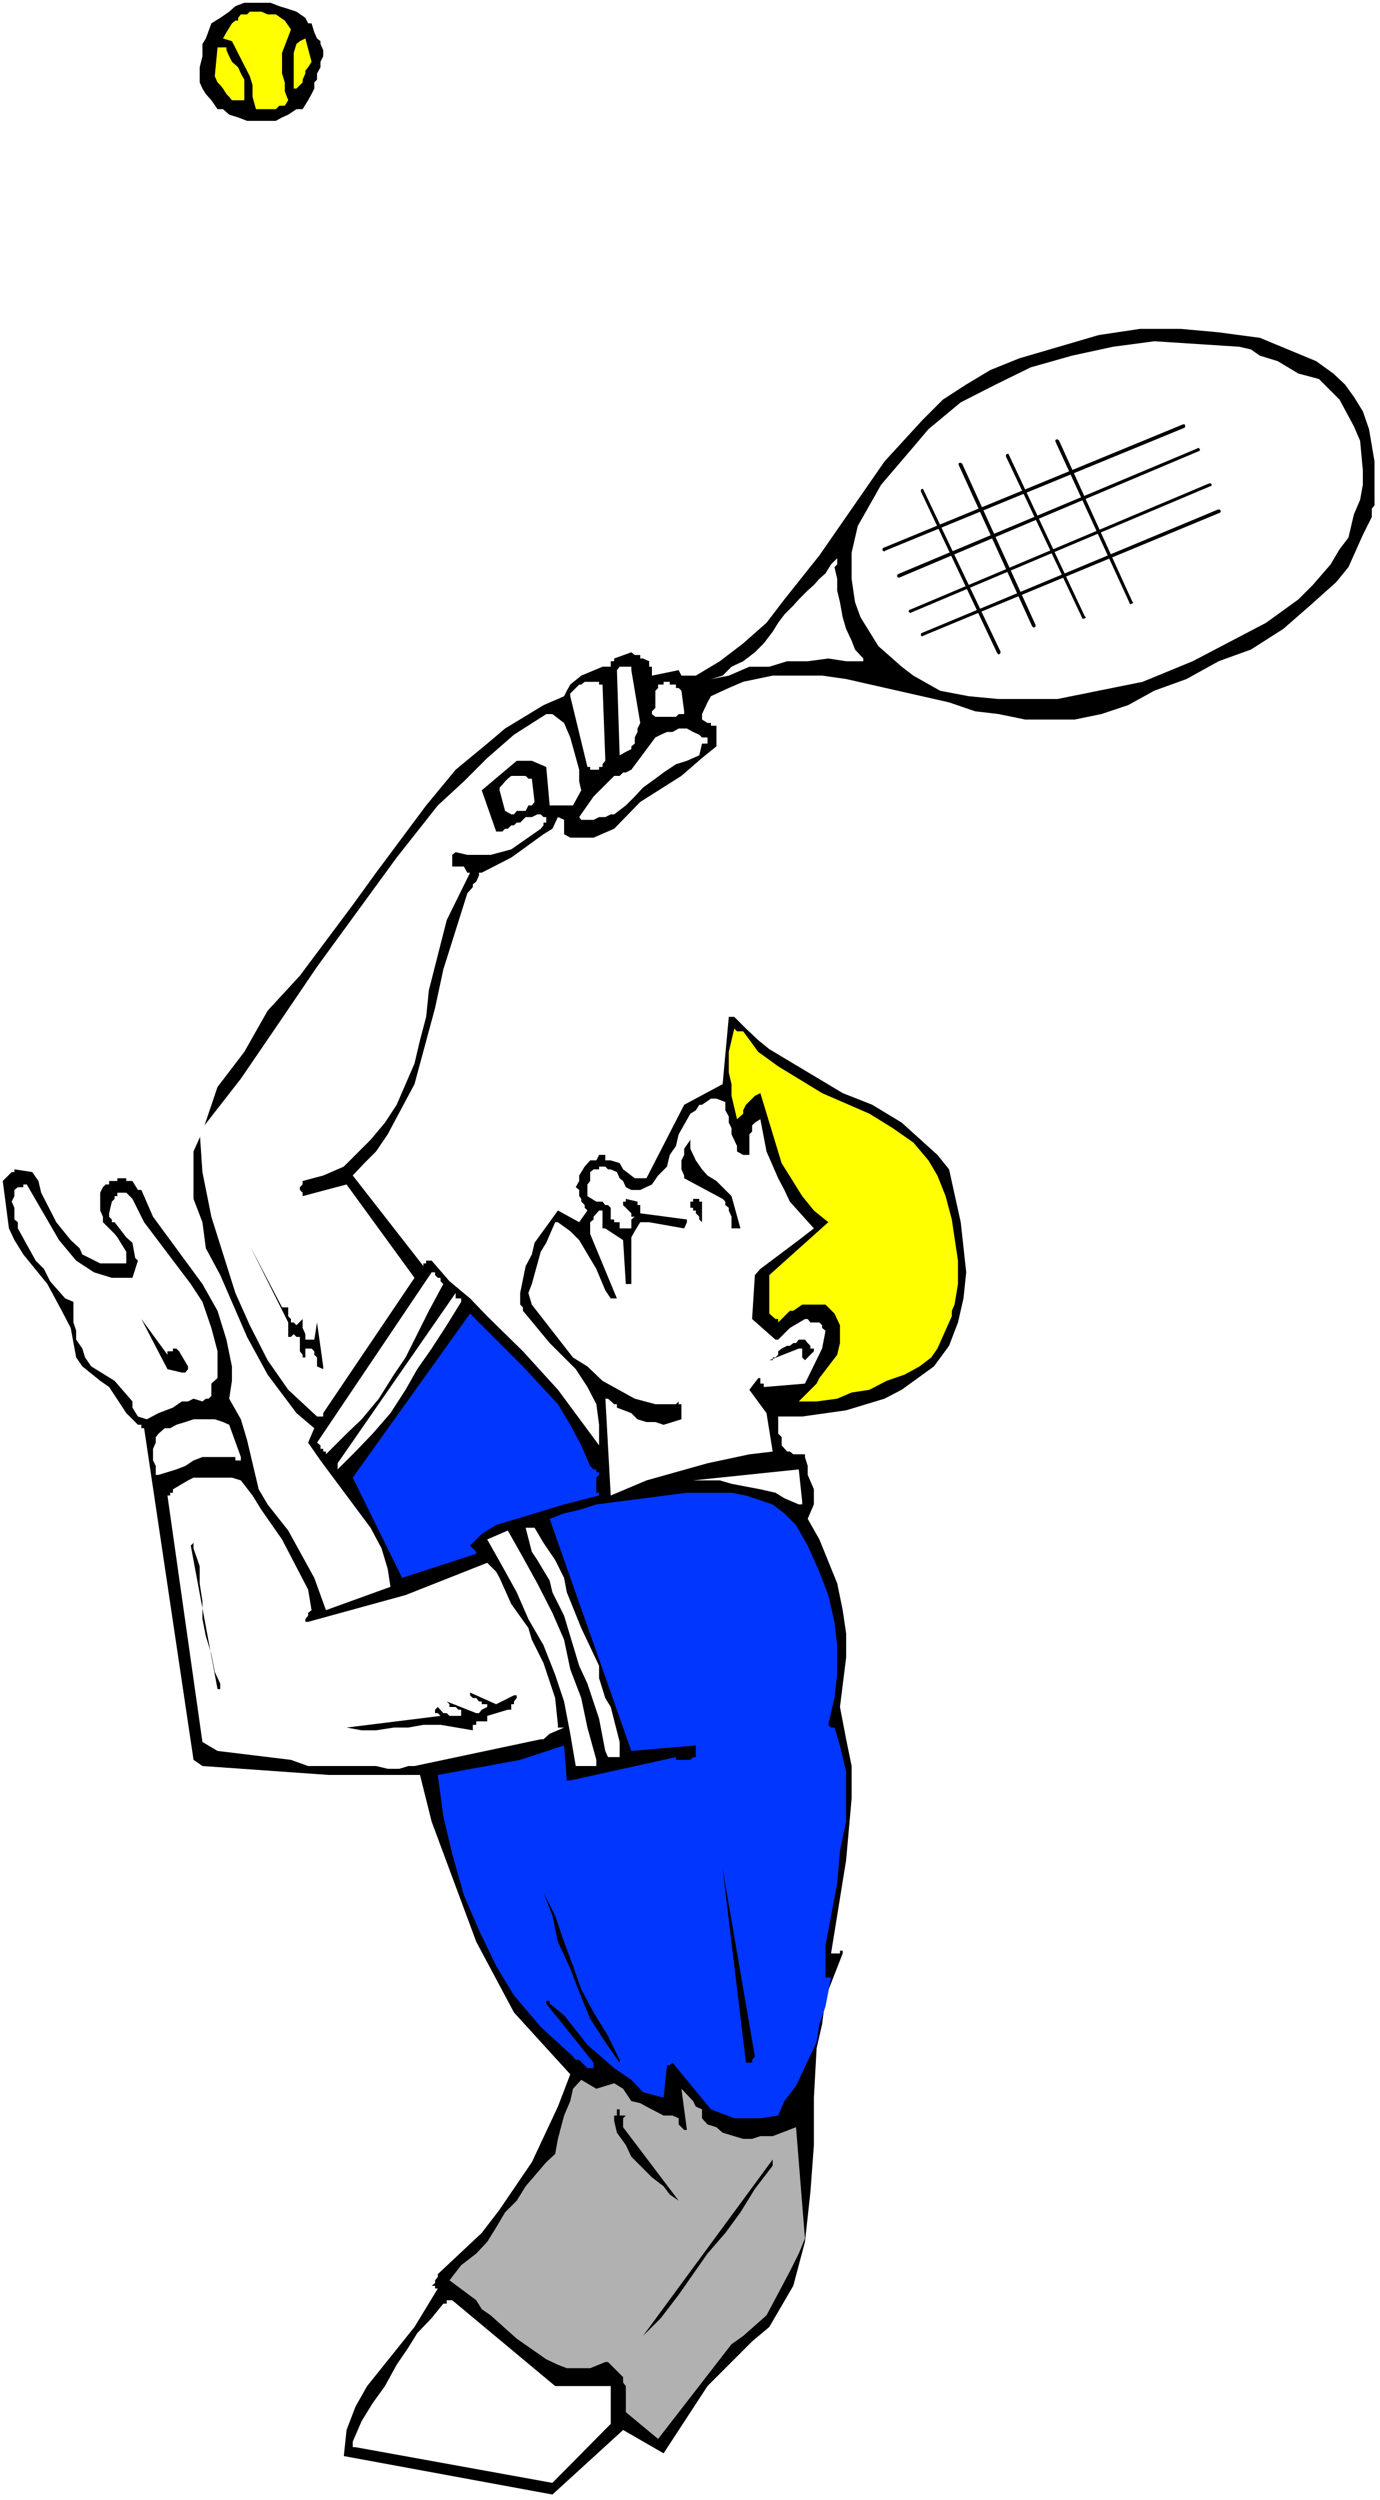 <?xml version="1.0" encoding="UTF-8" standalone="no"?>
<svg
   version="1.0"
   width="85.965mm"
   height="155.668mm"
   id="svg48"
   sodipodi:docname="Tennis - Player 59.wmf"
   xmlns:inkscape="http://www.inkscape.org/namespaces/inkscape"
   xmlns:sodipodi="http://sodipodi.sourceforge.net/DTD/sodipodi-0.dtd"
   xmlns="http://www.w3.org/2000/svg"
   xmlns:svg="http://www.w3.org/2000/svg">
  <rect width="100%" height="100%" fill="#808080" stroke="none"/>
  <sodipodi:namedview
     id="namedview48"
     pagecolor="#ffffff"
     bordercolor="#000000"
     borderopacity="0.25"
     inkscape:showpageshadow="2"
     inkscape:pageopacity="0.0"
     inkscape:pagecheckerboard="0"
     inkscape:deskcolor="#d1d1d1"
     inkscape:document-units="mm" />
  <defs
     id="defs1">
    <pattern
       id="WMFhbasepattern"
       patternUnits="userSpaceOnUse"
       width="6"
       height="6"
       x="0"
       y="0" />
  </defs>
  <path
     style="fill:#ffffff;fill-opacity:1;fill-rule:evenodd;stroke:none"
     d="M 0,588.353 H 324.908 V 0 H 0 Z"
     id="path1" />
  <path
     style="fill:#000000;fill-opacity:1;fill-rule:evenodd;stroke:none"
     d="m 76.097,13.25 v -1.454 l -0.646,-1.454 V 9.695 L 74.643,9.049 73.997,7.595 73.351,5.494 H 72.543 L 71.897,4.201 69.796,2.747 67.857,2.101 65.757,1.454 63.657,0.646 H 61.556 59.456 57.517 L 55.417,1.454 53.963,2.747 51.862,4.201 49.762,5.494 48.47,9.049 47.662,10.342 v 2.909 l -0.646,2.585 v 3.555 l 0.646,1.454 0.808,1.293 1.293,1.454 1.454,2.101 h 1.293 l 1.454,1.293 2.1,0.646 2.1,0.808 h 2.1 2.747 1.939 l 1.454,-0.808 1.454,-0.646 1.939,-1.293 h 1.454 l 1.293,-2.101 0.808,-1.454 0.646,-1.293 v -1.454 l 0.646,-0.646 v -1.454 l 0.808,-1.454 v -1.293 z"
     id="path2" />
  <path
     style="fill:#ffff00;fill-opacity:1;fill-rule:evenodd;stroke:none"
     d="m 73.351,14.543 -1.454,-5.494 -1.293,0.646 -0.808,0.646 -0.646,2.101 v 1.454 1.454 1.939 2.101 1.454 h 0.646 l 0.808,-0.808 0.646,-0.646 V 18.745 l 0.646,-1.454 v -0.646 l 0.646,-0.808 z"
     id="path3" />
  <path
     style="fill:#ffff00;fill-opacity:1;fill-rule:evenodd;stroke:none"
     d="M 67.857,23.592 67.05,21.492 V 19.391 L 66.403,17.29 V 12.443 L 68.504,6.948 67.05,4.848 64.949,3.393 H 63.01 L 61.556,2.747 h -2.747 l -0.646,0.646 h -1.454 l -0.646,0.808 v 0.646 h -0.646 l -0.808,0.646 -1.293,2.101 -0.808,1.454 2.1,0.646 4.201,8.241 0.646,2.101 v 2.747 l 0.808,2.909 h 4.685 l 0.808,-0.808 h 1.293 z"
     id="path4" />
  <path
     style="fill:#ffff00;fill-opacity:1;fill-rule:evenodd;stroke:none"
     d="m 57.517,23.592 v -1.454 -2.101 -1.293 l -0.808,-1.454 -0.646,-1.454 -1.454,-1.293 -0.646,-1.293 -0.646,-1.454 V 11.15 H 52.509 51.862 51.216 l -0.646,6.787 0.646,1.454 0.646,0.646 0.646,0.808 0.808,1.293 0.646,0.646 0.646,0.808 h 1.454 z"
     id="path5" />
  <path
     style="fill:#000000;fill-opacity:1;fill-rule:evenodd;stroke:none"
     d="m 323.615,116.83 v -8.241 l -1.293,-7.595 -1.454,-4.201 -2.1,-3.393 -2.1,-2.909 -2.747,-2.585 -4.039,-2.909 -13.248,-5.494 -9.694,-1.293 -8.886,-0.808 h -9.694 l -9.694,1.454 -18.742,5.494 -6.786,2.747 -5.655,3.393 -5.493,3.555 -4.847,4.848 -8.886,9.695 -15.349,22.138 -8.24,10.342 -4.201,5.494 -5.493,4.848 -5.493,4.201 -5.655,3.393 h -3.393 l -0.646,-1.293 -6.301,1.293 v -2.101 h -0.646 v -1.293 l -1.454,-0.646 h -0.646 v -0.808 h -1.293 l -0.808,-0.646 -4.039,1.454 v 0.646 h -0.808 v 1.293 h -1.939 l -5.009,2.101 -2.585,2.101 -0.808,1.454 -0.646,1.293 -4.847,2.101 -9.048,5.494 -4.201,3.555 -7.432,6.14 -6.947,8.403 -11.794,15.836 -5.493,7.595 -12.441,16.644 -7.594,8.241 -5.493,9.695 -6.301,8.241 -3.554,10.503 -2.1,4.686 v 11.15 l 2.1,5.494 0.808,6.14 3.393,6.302 4.201,9.695 2.1,4.848 4.847,8.888 6.786,9.049 4.201,3.555 -1.454,3.393 2.908,4.201 6.139,8.241 5.655,7.595 2.585,4.848 1.454,4.848 0.646,4.201 -15.187,5.494 -2.747,-7.595 -6.139,-11.15 -4.847,-6.14 -2.1,-3.555 -2.747,-11.635 -1.454,-4.848 -2.747,-4.848 0.646,-4.201 v -3.393 l -1.293,-6.302 -2.1,-6.787 -3.554,-6.302 -11.633,-15.836 -2.747,-6.302 h -0.808 l -1.293,-2.101 h -1.454 v -0.646 H 27.628 v 0.646 h -1.939 v 0.808 H 24.881 l -0.646,0.646 -0.646,1.293 v 4.201 l 0.646,1.454 v 1.293 l 1.454,1.454 1.293,1.293 0.646,0.808 2.1,3.393 v 2.101 0.646 h -6.139 l -4.201,-2.101 -0.646,-1.454 -2.1,-1.939 -3.393,-4.201 -3.554,-6.948 -0.646,-2.747 -1.454,-2.101 -4.201,-0.646 v 0.646 h -0.646 l -2.1,2.101 1.454,11.15 1.293,2.747 2.1,3.393 5.655,6.948 3.393,6.302 2.1,4.04 1.293,6.948 1.454,2.101 4.201,3.393 2.1,1.454 4.039,6.14 2.747,2.747 h 0.808 v 0.808 h 0.646 l 11.633,78.049 2.1,1.454 29.728,2.101 h 21.488 l 2.747,10.988 10.502,28.278 8.886,16.644 13.248,14.543 -2.908,7.595 -6.139,13.089 -7.594,11.15 -4.201,5.494 -10.34,9.695 v 0.646 l -0.646,0.808 v 0.646 l -0.808,0.646 h 0.808 v 0.646 h 0.646 l -5.493,9.049 -11.148,13.897 -2.747,4.848 -2.1,5.494 -0.646,6.14 49.116,9.049 16.641,-15.19 9.532,5.494 10.34,-15.836 10.502,-10.503 4.039,-3.393 5.655,-9.695 2.747,-10.342 1.293,-11.796 0.808,-10.988 v -11.15 l 0.646,-11.635 1.293,-5.656 0.808,-6.302 4.039,-10.342 v -0.646 h -0.646 v 0.646 h -2.1 l 3.554,-21.976 1.293,-14.543 v -7.595 l -1.293,-6.302 -1.454,-7.595 1.454,-11.635 v -5.656 l -0.808,-5.494 -1.293,-6.302 -4.201,-10.342 -2.747,-4.848 1.454,-3.393 v -3.555 l -1.454,-3.393 v -2.101 l -0.646,-2.101 v -0.646 h -2.747 l -0.808,-0.646 h -0.646 l -1.293,-1.454 v -1.939 l -0.808,-0.808 v -2.101 -0.646 -0.646 -0.646 h 5.655 l 10.34,-1.454 9.048,-2.747 4.039,-2.101 7.594,-5.494 3.554,-4.848 2.1,-5.494 1.293,-5.656 0.646,-6.14 -1.293,-11.796 -2.747,-12.443 -2.747,-3.393 -8.401,-7.595 -6.947,-4.201 -6.947,-2.747 -17.287,-10.342 -2.585,-2.101 -2.908,-2.747 -2.747,-2.747 h -0.646 -0.646 l -1.454,15.836 -9.048,4.848 -8.886,17.29 h -2.747 l -2.747,-2.101 -0.808,-1.454 -2.1,-0.646 h -1.293 v -1.293 h -1.454 l -0.646,1.293 h -1.454 l -1.293,1.454 -1.293,2.101 v 1.293 l -0.808,1.454 0.808,0.646 v 1.454 l 0.485,0.646 v 0.646 l 0.808,0.808 v 0.646 l 0.646,0.646 -1.939,2.747 -5.009,-2.747 -5.493,7.595 -0.646,2.747 -1.454,2.747 -1.293,6.302 v 2.747 l 0.646,0.646 v 0.808 l 6.301,7.595 6.139,6.14 2.747,4.201 2.1,4.04 0.646,4.848 v 4.848 l -9.694,-13.089 -8.24,-9.049 -8.401,-8.241 -4.039,-4.201 -4.847,-4.04 -4.201,-4.848 h -1.293 v 0.646 h -0.646 v 0.646 l -16.641,-21.33 2.747,-2.909 2.747,-2.747 2.747,-4.04 6.301,-11.796 4.847,-17.937 1.939,-9.049 5.655,-17.937 1.293,-1.454 v -0.646 l 0.808,-0.646 0.646,-1.454 v -0.646 h 0.646 l 6.947,-3.555 7.594,-5.494 2.1,-1.293 1.293,-2.747 1.454,0.646 v 0.646 0.646 0.808 0.646 0.646 l 1.454,0.808 h 5.493 l 4.847,-2.101 6.139,-6.302 9.694,-6.14 4.847,-4.201 3.393,-2.747 v -4.848 h -1.293 v -0.646 h -0.808 l -1.293,-0.808 v -1.293 l 1.293,-2.747 0.808,-1.454 4.201,-1.939 3.393,-1.454 6.947,-1.454 h 11.633 l 5.655,0.808 24.235,5.494 6.139,2.101 5.493,0.646 6.301,1.293 h 11.633 l 6.301,-1.293 6.301,-2.101 6.139,-3.393 7.594,-2.747 7.594,-4.201 7.594,-2.747 7.594,-4.848 6.301,-5.494 6.139,-5.494 2.908,-3.555 3.393,-7.595 2.1,-4.201 v -1.939 l 0.646,-0.808 z"
     id="path6" />
  <path
     style="fill:#ffffff;fill-opacity:1;fill-rule:evenodd;stroke:none"
     d="m 320.869,114.083 v -3.393 l -0.646,-6.948 -1.454,-3.393 -3.393,-6.302 -4.847,-4.848 -4.847,-1.293 -4.847,-2.909 -4.201,-1.293 -2.1,-1.454 -2.747,-0.646 -20.034,-1.293 -9.694,1.293 -9.694,2.101 -9.694,2.747 -8.24,4.04 -8.24,4.201 -7.594,6.302 -3.554,4.201 -7.594,8.888 -5.493,9.695 -1.454,6.302 v 6.14 l 0.808,5.494 1.293,3.555 4.201,6.787 5.493,4.848 2.747,2.101 6.301,3.555 6.786,1.293 6.947,0.646 h 13.895 l 20.034,-4.04 11.794,-4.848 17.287,-9.049 7.594,-5.494 3.393,-3.393 4.201,-4.848 2.1,-3.555 2.1,-2.747 0.646,-2.747 0.646,-2.747 1.454,-3.393 z"
     id="path7" />
  <path
     style="fill:#ffff00;fill-opacity:1;fill-rule:evenodd;stroke:none"
     d="m 224.737,307.023 0.808,-4.848 v -5.494 l -1.454,-9.695 -1.454,-5.494 -1.939,-4.848 -2.1,-3.555 -3.554,-4.201 -4.847,-3.393 -5.493,-3.393 -11.148,-4.848 -10.34,-6.302 -4.685,-3.393 -3.554,-4.848 h -1.454 l -0.646,-0.646 -1.293,5.494 v 4.848 l 0.646,2.747 v 2.747 l 1.293,5.494 1.454,-1.293 v -0.808 l 0.646,-1.293 2.1,-2.101 1.293,-0.646 5.009,16.482 4.847,7.756 2.747,3.393 3.393,2.747 -13.895,12.443 v 9.049 l 1.454,1.293 h 0.646 v 0.808 l 2.747,-2.747 h 0.808 l 2.1,-1.454 h 5.493 l 2.1,2.101 1.293,2.747 v 4.201 l -0.646,2.747 -4.201,5.494 -0.646,1.293 -4.201,4.201 h 4.201 l 4.847,-0.646 3.393,-1.454 4.201,-0.646 4.039,-2.101 4.201,-1.454 3.554,-1.939 2.747,-2.101 1.454,-2.101 3.393,-7.595 v -1.293 z"
     id="path8" />
  <path
     style="fill:#b1b1b1;fill-opacity:1;fill-rule:evenodd;stroke:none"
     d="m 189.516,526.787 -2.1,-26.178 -5.493,2.101 h -2.908 l -1.939,0.646 h -2.1 l -4.847,-1.454 -1.454,-1.293 -2.1,-0.646 -1.293,-1.454 v -2.101 l -1.454,-0.646 -0.646,-1.293 -2.747,-2.909 1.293,9.695 h -0.646 l -1.293,-1.293 v -1.454 l -1.454,-0.646 h -2.1 l -4.039,-2.101 -1.454,-0.808 -2.1,-0.485 -1.939,-2.909 -2.1,-1.293 -4.201,1.293 -3.554,-2.101 -1.939,2.101 -0.646,2.909 -1.454,3.393 -1.454,5.494 -0.646,3.555 -2.1,1.939 -4.847,5.656 -2.1,3.393 -2.747,2.747 -2.1,3.555 -2.1,3.393 -2.585,2.747 -3.554,2.747 -2.747,3.555 6.301,4.686 1.293,2.101 2.1,1.454 6.139,5.494 6.947,4.848 2.747,1.293 2.1,0.808 h 5.493 l 3.554,-1.454 h 0.646 l 3.554,3.555 v 1.293 l 0.646,0.808 v 6.14 l 7.594,6.302 17.287,-22.3 2.747,-1.939 5.493,-4.848 5.493,-10.342 2.1,-4.201 z"
     id="path9" />
  <path
     style="fill:#0036ff;fill-opacity:1;fill-rule:evenodd;stroke:none"
     d="m 195.009,468.776 0.646,-3.393 h -1.293 v -7.595 l 2.747,-14.543 0.646,-7.595 1.454,-6.948 v -11.796 l -1.454,-6.14 -1.293,-4.201 h -0.808 l -0.646,-0.646 1.454,-6.302 0.646,-5.494 v -6.948 l -0.646,-5.494 -1.454,-6.302 -2.1,-5.494 -2.747,-6.14 -2.747,-4.848 -2.747,-2.747 -2.747,-2.101 -6.301,-2.101 -3.393,-0.646 h -10.502 l -21.327,2.747 -4.039,1.293 -3.554,0.808 -3.393,1.293 19.226,54.618 15.187,-1.293 v 2.747 h -0.646 l -0.646,0.646 h -0.808 -0.646 -1.939 v -0.646 l -24.881,5.494 h -0.808 l -0.646,-8.241 -10.34,3.393 -19.388,3.555 1.293,9.695 2.1,8.888 2.747,9.695 3.554,8.241 4.039,8.403 4.201,6.948 6.301,7.433 7.594,6.948 0.646,0.808 h 0.808 l 1.939,1.939 h 1.454 v -1.293 l -11.148,-13.897 v -0.646 h 0.808 v 0.646 l 3.393,2.747 5.493,6.948 6.301,5.494 4.039,2.747 2.747,2.909 4.847,1.293 0.808,-7.595 h 0.646 l 0.646,-0.646 9.048,10.988 5.493,2.101 h 6.139 l 4.201,-0.646 1.454,-3.393 2.747,-3.555 4.847,-10.342 0.646,-4.201 1.454,-4.201 z"
     id="path10" />
  <path
     style="fill:#000000;fill-opacity:1;fill-rule:evenodd;stroke:none"
     d="m 181.922,509.658 v -0.808 -0.646 l -30.536,41.529 4.201,-4.201 4.201,-5.494 3.393,-4.848 3.393,-4.848 4.201,-4.848 3.554,-4.848 3.393,-5.494 z"
     id="path11" />
  <path
     style="fill:#000000;fill-opacity:1;fill-rule:evenodd;stroke:none"
     d="m 177.722,483.965 -7.594,-44.276 5.493,45.73 h 0.808 0.646 v -0.646 z"
     id="path12" />
  <path
     style="fill:#ffffff;fill-opacity:1;fill-rule:evenodd;stroke:none"
     d="m 193.555,317.365 0.808,-4.201 -0.808,-0.646 v -0.646 l -0.646,-0.646 h -2.1 l -0.646,-0.808 h -0.646 l -3.554,2.101 -2.747,2.747 h -0.646 l -5.493,-4.848 0.646,-10.342 1.293,-1.454 9.048,-6.787 3.554,-2.747 -5.655,-6.302 -1.293,-2.747 -1.454,-2.747 -2.747,-6.302 -1.454,-7.595 -1.293,0.808 -0.646,0.646 v 1.454 l -0.646,0.646 v 4.848 h -1.454 l -1.454,-0.808 v -1.293 l -1.293,-2.747 v -1.454 l -0.646,-1.293 v -1.454 l -0.808,-1.454 v -1.939 l -2.1,-0.808 h -1.293 l -2.1,1.454 H 164.635 l -0.808,1.293 -1.293,0.808 -2.747,4.848 -0.646,2.747 -1.454,2.101 -0.646,2.747 -2.1,2.101 -1.454,2.101 -2.747,1.293 h -2.1 l -1.293,-0.646 -0.646,-1.454 -0.808,-0.646 -0.646,-1.454 -1.454,-0.646 h -0.646 l -0.646,-0.646 h -1.454 v 0.646 h -1.293 l -0.808,0.646 v 2.101 l -0.646,0.808 v 2.747 l 2.1,1.293 h 1.454 l 0.646,0.808 h 0.646 l 0.646,0.646 v 2.747 h 0.808 v 0.646 h 0.646 0.646 v 1.454 h 2.747 v -1.454 -0.646 l 0.808,-0.646 h -0.808 v -0.808 l -1.293,-1.293 -0.646,-0.646 v -0.808 h 0.646 v -0.646 l 2.747,0.646 v 0.808 h 0.646 v 1.939 l 10.986,1.454 v 0.646 l -0.646,1.454 -8.24,-1.454 h -2.1 l -1.293,2.101 -0.808,1.454 v 2.585 6.302 1.454 0.646 h -1.293 l -0.646,-10.342 -4.201,-2.747 h -0.646 v -4.201 h -0.808 l -1.293,1.454 v 0.646 l -0.808,0.646 v 2.747 l 6.301,15.19 h -1.454 l -1.293,-1.939 -2.1,-5.009 -4.039,-6.787 -2.1,-2.101 -2.908,-2.101 h -0.646 l -2.1,4.848 -1.293,2.101 -2.1,7.595 -0.808,2.101 0.808,2.747 9.694,12.443 3.393,2.101 3.554,3.393 7.594,4.201 4.847,1.293 h 4.847 l 0.646,-0.646 v 0.646 h 0.646 v 3.555 l -4.201,1.293 -1.939,-0.646 h -2.1 l -2.1,-0.646 -1.454,-1.454 -3.393,-1.293 v -0.808 h -0.646 l -1.454,-1.293 h -0.646 v -0.646 l 1.293,23.431 8.401,-3.555 14.379,-4.04 9.855,-2.101 5.493,-0.646 -1.454,-9.049 -4.039,-5.494 2.1,-2.747 h 0.485 v 1.293 h 0.808 v 0.808 l 9.694,-0.808 z"
     id="path13" />
  <path
     style="fill:#ffffff;fill-opacity:1;fill-rule:evenodd;stroke:none"
     d="m 188.87,353.4 -0.808,-7.595 -24.881,2.585 h 3.393 2.908 l 2.747,0.808 3.393,0.646 3.393,0.646 3.554,0.808 2.1,1.293 3.393,1.454 h 0.808 z"
     id="path14" />
  <path
     style="fill:#000000;fill-opacity:1;fill-rule:evenodd;stroke:none"
     d="m 191.616,317.365 h -0.808 v -0.646 l -0.646,-0.646 -0.646,-0.808 h -0.646 -0.808 l -0.646,0.808 h -0.646 l -0.808,0.646 h -0.646 l -1.293,0.646 -0.808,0.646 v 0.808 l -0.646,0.646 h -0.646 v 0.646 h -0.808 l 6.947,-2.747 h 0.808 v 0.646 0.808 0.646 l 0.646,0.646 2.1,-2.101 z"
     id="path15" />
  <path
     style="fill:#ffffff;fill-opacity:1;fill-rule:evenodd;stroke:none"
     d="m 203.249,154.966 -1.939,-2.101 -0.808,-2.101 -1.293,-2.747 -0.808,-2.747 -0.646,-3.555 -0.646,-2.747 v -2.747 l -0.646,-2.747 0.646,-0.646 v -0.646 -0.808 l -1.454,1.454 -1.293,2.101 -1.454,1.293 -1.293,1.454 -1.454,1.293 -2.1,2.101 -1.293,1.454 -2.1,2.101 -1.454,1.939 -1.293,2.101 -2.1,2.747 -2.1,2.101 -2.747,2.101 -2.747,1.293 -2.1,2.101 -2.747,0.808 4.201,-0.808 4.847,-2.101 h 4.685 l 4.201,-1.293 h 4.847 l 4.847,-0.646 4.201,0.646 h 4.847 -0.808 z"
     id="path16" />
  <path
     style="fill:#000000;fill-opacity:1;fill-rule:evenodd;stroke:none"
     d="m 159.788,517.9 -13.087,-17.29 v -0.646 -0.808 -0.646 l 0.646,-0.646 h -0.646 -0.808 v -1.454 h -0.646 v 1.454 h -0.646 v 0.646 0.646 l 0.646,2.747 2.1,2.909 1.293,2.747 2.747,2.747 2.1,2.101 2.747,2.101 1.454,1.939 z"
     id="path17" />
  <path
     style="fill:#000000;fill-opacity:1;fill-rule:evenodd;stroke:none"
     d="m 174.329,289.087 -2.1,-7.595 -3.554,-3.555 -2.1,-1.293 -1.293,-1.454 -1.454,-2.101 -1.293,-2.747 v -2.101 l -1.454,2.101 v 1.454 l -0.646,1.293 v 2.101 l 0.646,1.454 v 0.646 l 9.048,4.848 0.646,0.646 v 0.808 l 0.808,0.646 v 0.646 l 0.646,1.454 v 2.747 h 0.646 0.646 z"
     id="path18" />
  <path
     style="fill:#ffffff;fill-opacity:1;fill-rule:evenodd;stroke:none"
     d="m 143.793,570.417 v -8.888 H 130.706 l -24.235,-20.199 h -0.646 -0.646 v 0.808 h -0.808 l -2.747,3.393 -3.393,3.555 -2.1,3.393 -2.747,4.04 -2.747,5.009 -2.908,4.04 -2.585,4.201 -2.1,4.848 v 0.646 0.646 h 0.646 l 46.369,8.403 z"
     id="path19" />
  <path
     style="fill:#000000;fill-opacity:1;fill-rule:evenodd;stroke:none"
     d="m 145.893,484.773 -2.747,-5.656 -3.393,-5.494 -2.908,-5.494 -1.939,-5.494 -2.1,-5.656 -2.1,-6.14 -2.747,-5.494 -2.1,-6.302 2.1,6.302 2.1,5.494 1.293,6.14 2.908,6.302 2.1,5.494 2.585,6.302 3.554,5.494 3.393,4.848 z"
     id="path20" />
  <path
     style="fill:#ffffff;fill-opacity:1;fill-rule:evenodd;stroke:none"
     d="m 159.788,349.198 h -0.646 -0.808 -0.646 z"
     id="path21" />
  <path
     style="fill:#000000;fill-opacity:1;fill-rule:evenodd;stroke:none"
     d="m 165.281,286.986 v -0.646 -0.808 -0.646 -0.646 -0.646 -0.808 H 164.635 v -0.646 h -0.808 -0.646 v 0.646 h -0.646 v 0.808 0.646 h 0.646 v 0.646 h 0.646 v 0.646 l 0.808,0.808 v 0.646 l 0.646,0.646 z"
     id="path22" />
  <path
     style="fill:#ffffff;fill-opacity:1;fill-rule:evenodd;stroke:none"
     d="m 145.893,412.057 v -2.101 l -2.1,-8.241 -1.293,-2.101 -1.454,-4.686 v -2.909 l -4.201,-8.888 -3.393,-8.403 -0.646,-3.393 -2.1,-4.201 -2.747,-4.04 -2.1,-3.555 h -2.1 l 1.454,5.656 1.293,1.939 2.908,4.848 0.646,2.747 2.747,5.494 3.554,11.796 1.939,4.201 2.747,8.241 1.454,7.595 0.646,1.454 h 2.747 z"
     id="path23" />
  <path
     style="fill:#ffffff;fill-opacity:1;fill-rule:evenodd;stroke:none"
     d="m 140.4,414.158 -2.1,-7.595 -1.454,-6.948 -2.585,-6.787 -1.454,-6.948 -2.747,-6.302 -3.554,-6.948 -3.393,-6.14 -3.554,-6.302 -4.847,2.101 3.554,6.302 3.393,6.14 2.747,6.302 3.554,6.14 2.747,6.948 2.1,6.302 1.454,7.595 1.293,7.595 h 0.808 0.485 0.808 0.646 0.646 0.808 0.646 z"
     id="path24" />
  <path
     style="fill:#ffffff;fill-opacity:1;fill-rule:evenodd;stroke:none"
     d="m 165.281,175.003 h 1.293 v -1.454 h -1.293 l -0.646,-0.646 -1.454,-0.646 -1.454,-0.808 h -1.939 l -1.454,0.808 h -1.293 l -1.454,0.646 -1.293,0.646 -5.655,7.595 -1.293,0.646 h -0.646 l -0.808,0.808 h -0.646 -0.646 l -4.847,4.848 -3.393,4.848 0.485,0.646 h 0.808 1.293 0.808 l 1.293,-0.646 h 1.454 l 1.293,-0.646 h 0.808 l 2.747,-2.101 2.1,-2.101 1.939,-2.101 2.908,-2.101 1.939,-1.454 2.908,-1.939 2.585,-0.808 2.908,-1.293 z"
     id="path25" />
  <path
     style="fill:#0036ff;fill-opacity:1;fill-rule:evenodd;stroke:none"
     d="m 141.046,351.299 h -0.646 v -3.555 l 0.646,-0.646 v -0.646 h -0.646 v -0.646 h -0.646 l -0.808,-0.808 -2.1,-4.848 -2.585,-4.848 -2.908,-4.848 -8.24,-8.888 -12.441,-12.443 -27.628,38.62 11.633,23.592 17.449,-5.656 v -0.485 l -1.454,-1.454 2.747,-2.747 3.393,-2.101 11.794,-3.555 4.201,-1.293 8.24,-2.101 z"
     id="path26" />
  <path
     style="fill:#ffffff;fill-opacity:1;fill-rule:evenodd;stroke:none"
     d="m 161.081,167.408 -0.646,-4.848 -0.646,-0.646 h -0.646 v -0.808 h -0.808 -0.646 v -0.646 h -0.646 -0.808 v 0.646 h -0.646 -0.646 v 0.808 l -0.646,0.646 v 1.293 0.646 0.808 1.293 l -0.808,0.808 v 0.646 l 0.808,0.646 h 0.646 0.646 1.454 0.646 1.454 l 0.646,-0.646 h 1.293 z"
     id="path27" />
  <path
     style="fill:#ffffff;fill-opacity:1;fill-rule:evenodd;stroke:none"
     d="m 131.353,405.917 -0.646,-6.302 -2.747,-8.241 -2.747,-5.494 -0.808,-2.747 -4.039,-5.656 -2.747,-6.14 -0.808,-1.454 -2.1,-2.101 -19.226,7.595 -22.942,6.302 h -0.646 v -0.646 l 0.646,-0.808 v -0.646 l 0.808,-0.646 -0.808,-4.848 -6.139,-11.796 -4.847,-6.948 -2.1,-3.393 -2.747,-3.555 -2.1,-0.646 h -9.048 l -1.293,0.646 -3.554,2.101 v 0.808 h -0.646 v 0.646 h -0.646 l 8.24,58.011 3.554,2.101 17.287,2.101 4.039,1.454 h 4.847 4.201 6.947 l 2.747,0.646 h 2.747 l 2.1,-0.646 h 1.454 l 29.728,-6.302 h 0.646 l 1.454,-1.293 3.393,-1.454 h -1.454 z"
     id="path28" />
  <path
     style="fill:#ffffff;fill-opacity:1;fill-rule:evenodd;stroke:none"
     d="m 150.74,170.155 -2.1,-12.443 v -0.808 h -1.293 -0.646 -0.808 l -0.646,0.808 0.646,20.037 1.454,-0.808 1.293,-0.646 v -0.646 l 0.808,-0.646 v -1.454 l 0.646,-1.293 v -0.808 z"
     id="path29" />
  <path
     style="fill:#000000;fill-opacity:1;fill-rule:evenodd;stroke:none"
     d="m 121.659,398.968 h -0.646 l -4.201,2.101 -6.139,-2.747 v 0.646 l 0.646,0.646 h 0.808 l 0.646,0.808 h 0.646 v 0.646 h 1.293 v 0.646 l -1.293,0.646 -0.646,0.808 h -0.646 l -6.947,-2.747 0.646,0.646 v 0.646 h 1.454 l 0.646,0.646 h 0.646 v 1.454 h -2.747 l -0.646,-0.646 h -0.808 l -1.293,-1.454 -0.646,0.646 v 0.808 h 0.646 l 0.646,0.646 -22.134,2.747 3.554,0.646 h 3.393 l 4.201,-0.646 h 3.393 l 3.554,-0.646 h 4.039 l 7.594,1.293 v -1.293 h 0.808 v -0.808 h 3.393 -0.808 v -1.293 l 4.847,-1.454 h 0.808 v -1.293 h 0.646 v -0.646 l 0.646,-0.808 z"
     id="path30" />
  <path
     style="fill:#ffffff;fill-opacity:1;fill-rule:evenodd;stroke:none"
     d="m 142.501,178.397 -0.646,-17.29 h -0.808 v -0.646 h -0.646 -0.646 -0.808 -0.646 -0.646 l -0.808,0.646 h -0.485 l -0.808,0.808 -0.646,0.646 -0.646,0.646 v 0.646 l 4.039,16.644 h 0.646 v 0.646 h 0.808 0.646 0.646 v -0.646 h 0.808 v -0.646 l 0.646,-0.808 z"
     id="path31" />
  <path
     style="fill:#ffffff;fill-opacity:1;fill-rule:evenodd;stroke:none"
     d="m 136.846,185.991 -0.485,-2.101 v -2.747 l -2.1,-7.595 -1.454,-3.393 -2.747,-2.101 h -1.454 l -7.594,4.848 -6.301,5.494 -5.493,5.494 -6.139,5.656 -9.694,12.281 -18.742,25.693 -8.886,13.089 -9.048,13.25 -9.694,12.443 0.646,9.534 2.1,10.503 5.655,17.937 3.393,7.595 4.201,8.241 4.847,6.948 6.786,6.302 h 1.454 v -0.808 l 21.488,-31.833 -15.995,-21.976 -10.34,2.747 v -0.808 l -0.646,-0.646 v -0.646 l 0.646,-0.646 v -0.808 l 4.847,-1.293 4.847,-2.101 6.301,-6.302 3.393,-4.04 2.747,-4.201 4.201,-9.695 1.293,-5.494 1.454,-5.494 0.646,-6.302 4.201,-16.482 5.493,-11.15 h -0.646 l -0.808,-1.454 h -1.939 -0.808 v -2.747 l 0.808,-0.646 2.747,0.646 h 5.493 l 4.847,-1.293 6.947,-4.848 0.646,-0.808 v -0.646 h 0.646 v -1.293 h -0.646 l -0.646,-0.646 h -0.808 l -1.293,0.646 h -1.454 l -1.293,1.293 h -0.808 l -0.646,0.646 h -0.646 l -0.808,0.808 h -0.646 l -0.646,0.646 h -1.454 l -3.393,-9.695 8.24,-6.948 h 3.554 l 3.393,1.454 0.808,9.049 h 0.646 0.646 2.747 0.808 0.646 z"
     id="path32" />
  <path
     style="fill:#ffffff;fill-opacity:1;fill-rule:evenodd;stroke:none"
     d="m 125.859,188.738 -0.646,-5.494 h -0.808 l -0.646,-0.646 h -0.646 -0.646 -0.808 -0.646 -0.646 l -0.808,0.646 -0.646,0.646 -0.646,0.808 -0.646,0.646 v 0.646 l 1.293,4.848 1.454,0.808 h 0.646 l 0.646,-0.808 h 1.454 0.646 l 0.646,-1.293 h 0.808 z"
     id="path33" />
  <path
     style="fill:#ffffff;fill-opacity:1;fill-rule:evenodd;stroke:none"
     d="m 107.926,305.569 h -0.646 v -1.293 l -27.789,40.075 v 0.646 0.808 l 4.201,-4.201 4.039,-4.201 4.201,-4.848 3.554,-5.494 2.747,-4.848 3.393,-4.848 3.554,-5.494 3.393,-5.494 v -0.808 z"
     id="path34" />
  <path
     style="fill:#ffffff;fill-opacity:1;fill-rule:evenodd;stroke:none"
     d="m 104.371,302.175 -0.646,-0.646 v -0.808 h -0.646 l -0.646,-0.646 v -0.646 h -0.808 l -26.981,40.075 0.808,0.646 v 0.808 h 0.646 v 0.646 h 0.646 v 0.646 l 4.847,-4.848 3.554,-3.393 4.039,-4.848 3.554,-5.656 2.747,-4.04 2.747,-5.494 2.747,-5.494 z"
     id="path35" />
  <path
     style="fill:#000000;fill-opacity:1;fill-rule:evenodd;stroke:none"
     d="m 76.097,321.566 -1.454,-10.342 -0.646,4.04 h -0.646 v 0.808 -0.808 h -1.454 v -1.293 l -0.646,-1.454 v -3.393 1.293 l -1.454,1.454 -0.646,-0.646 h -0.646 v -0.808 l -0.646,-0.646 v -2.747 0.646 h -1.454 l -7.594,-14.543 9.048,18.098 v 4.04 -0.646 h 0.646 l 0.646,-0.646 0.646,0.646 h 0.808 v 3.393 l 0.646,0.808 v 1.293 -0.646 h 0.646 v -2.101 h 1.454 l 0.646,0.646 v 0.808 l 0.646,0.646 v 2.101 l 1.454,0.646 z"
     id="path36" />
  <path
     style="fill:#000000;fill-opacity:1;fill-rule:evenodd;stroke:none"
     d="m 51.862,396.221 -1.293,-2.747 -0.808,-4.201 -1.293,-4.201 -0.808,-4.04 v -4.201 l -0.646,-4.201 v -4.04 l -1.454,-4.201 v -0.646 -0.646 l -0.646,0.646 6.301,33.773 h 0.646 z"
     id="path37" />
  <path
     style="fill:#ffffff;fill-opacity:1;fill-rule:evenodd;stroke:none"
     d="m 56.709,342.896 -2.747,-7.595 -1.454,-0.646 -1.939,-0.646 h -2.1 -1.454 -1.454 l -1.939,0.646 -2.1,0.646 -1.454,0.808 h -1.293 l -1.454,1.293 -0.646,0.808 v 1.293 l -0.646,1.454 v 1.293 1.454 l 0.646,1.293 v 0.808 0.646 0.646 h 0.646 l 2.1,-0.646 2.1,-0.646 2.1,-0.808 1.939,-1.293 2.1,-0.808 h 2.1 2.1 2.747 0.808 v 0.808 h 0.646 0.646 z"
     id="path38" />
  <path
     style="fill:#ffffff;fill-opacity:1;fill-rule:evenodd;stroke:none"
     d="m 51.216,324.313 v -6.302 l -1.454,-5.494 -2.1,-6.14 -2.747,-4.201 -10.986,-14.543 -2.747,-5.494 -1.454,-1.454 H 27.628 v 0.808 h -0.646 v 0.646 l -0.646,0.646 -0.646,2.747 v 0.808 l 0.646,0.646 v 0.646 h 0.646 l 2.747,3.555 1.454,1.293 0.646,3.555 0.646,0.646 -1.293,4.04 h -4.847 l -4.201,-1.293 -4.201,-2.747 -4.039,-4.848 -7.594,-13.089 H 5.493 v 0.646 H 4.201 l -0.808,0.646 v 1.454 l -0.646,1.293 0.646,1.454 v 2.747 l 0.808,0.646 v 1.454 l 4.201,7.595 1.939,1.939 1.454,2.909 3.554,4.04 1.939,0.808 v 4.848 l 0.646,1.939 v 2.101 l 1.454,2.101 0.646,2.101 1.454,2.101 5.493,3.393 4.201,4.848 v 1.454 l 1.293,2.101 2.1,0.646 2.747,-1.454 3.393,-1.293 2.1,-1.454 h 1.454 l 1.293,-0.646 2.1,0.646 0.808,-0.646 h 0.646 l 0.646,-0.646 v -2.909 z"
     id="path39" />
  <path
     style="fill:#000000;fill-opacity:1;fill-rule:evenodd;stroke:none"
     d="m 44.269,321.566 -2.1,-3.555 -0.646,-0.646 h -0.808 v 0.646 h -0.646 -0.646 v 0.808 l -6.139,-8.403 6.139,11.796 3.393,0.808 h 0.808 l 0.646,-0.808 z"
     id="path40" />
  <path
     style="fill:#000000;fill-opacity:1;fill-rule:evenodd;stroke:none"
     d="m 207.934,128.95 v 0 l -0.162,0.162 v 0 0.162 0.162 0 0.162 h 0.162 v 0 l 0.162,0.162 h 0.162 l 0.162,-0.162 70.442,-28.925 v 0 l 0.162,-0.162 v 0 -0.162 -0.162 -0.162 0 l -0.162,-0.162 v 0 h -0.162 v 0 h -0.162 z"
     id="path41" />
  <path
     style="fill:#000000;fill-opacity:1;fill-rule:evenodd;stroke:none"
     d="m 211.489,135.09 h -0.162 v 0.162 0.162 h -0.162 v 0.162 l 0.162,0.162 v 0 0.162 h 0.162 v 0 h 0.162 0.162 l 70.442,-29.733 h 0.162 v -0.162 0 l 0.162,-0.162 v 0 l -0.162,-0.162 v 0 -0.162 h -0.162 l -0.162,-0.162 v 0 l -0.162,0.162 z"
     id="path42" />
  <path
     style="fill:#000000;fill-opacity:1;fill-rule:evenodd;stroke:none"
     d="m 214.236,143.493 h -0.162 v 0.162 0 l -0.162,0.162 v 0.162 h 0.162 v 0.162 0 h 0.162 l 0.162,0.162 v 0 l 0.162,-0.162 70.442,-29.733 h 0.162 v 0 -0.162 h 0.162 v -0.162 l -0.162,-0.162 v 0 -0.162 h -0.162 v 0 h -0.162 -0.162 z"
     id="path43" />
  <path
     style="fill:#000000;fill-opacity:1;fill-rule:evenodd;stroke:none"
     d="m 216.982,148.987 v 0 l -0.162,0.162 v 0 0.162 0.162 0 0.162 h 0.162 v 0 l 0.162,0.162 v 0 l 0.162,-0.162 69.796,-28.925 h 0.162 v -0.162 0 l 0.162,-0.162 v -0.162 l -0.162,-0.162 v 0 -0.162 h -0.162 v 0 h -0.162 -0.162 z"
     id="path44" />
  <path
     style="fill:#000000;fill-opacity:1;fill-rule:evenodd;stroke:none"
     d="m 217.467,115.376 v -0.162 h -0.162 v -0.162 h -0.162 l -0.323,0.162 v 0 0.162 0.162 0.162 l 17.934,37.974 0.162,0.162 v 0 l 0.162,0.162 h 0.162 l 0.162,-0.162 0.162,-0.162 v 0 -0.162 -0.162 z"
     id="path45" />
  <path
     style="fill:#000000;fill-opacity:1;fill-rule:evenodd;stroke:none"
     d="m 226.514,109.074 h -0.162 v -0.162 h -0.162 -0.162 -0.162 v 0 l -0.162,0.162 v 0 0.162 0.162 l 17.287,37.974 0.162,0.162 v 0 l 0.162,0.162 h 0.162 l 0.162,-0.162 v 0 h 0.162 v -0.162 -0.162 -0.162 z"
     id="path46" />
  <path
     style="fill:#000000;fill-opacity:1;fill-rule:evenodd;stroke:none"
     d="m 237.501,106.973 v 0 -0.162 h -0.162 -0.162 l -0.323,0.162 v 0 0.162 0.162 0.162 l 17.934,37.974 v 0.162 h 0.162 0.162 0.162 0.162 v -0.162 h 0.162 v -0.323 h -0.162 z"
     id="path47" />
  <path
     style="fill:#000000;fill-opacity:1;fill-rule:evenodd;stroke:none"
     d="m 249.295,103.58 h -0.162 v -0.162 h -0.162 -0.162 v 0 h -0.162 l -0.162,0.162 v 0 0.162 0.162 l 17.449,37.974 v 0.162 h 0.162 v 0.162 h 0.162 l 0.162,-0.162 v 0 h 0.162 l 0.162,-0.162 v -0.162 l -0.162,-0.162 z"
     id="path48" />
</svg>
